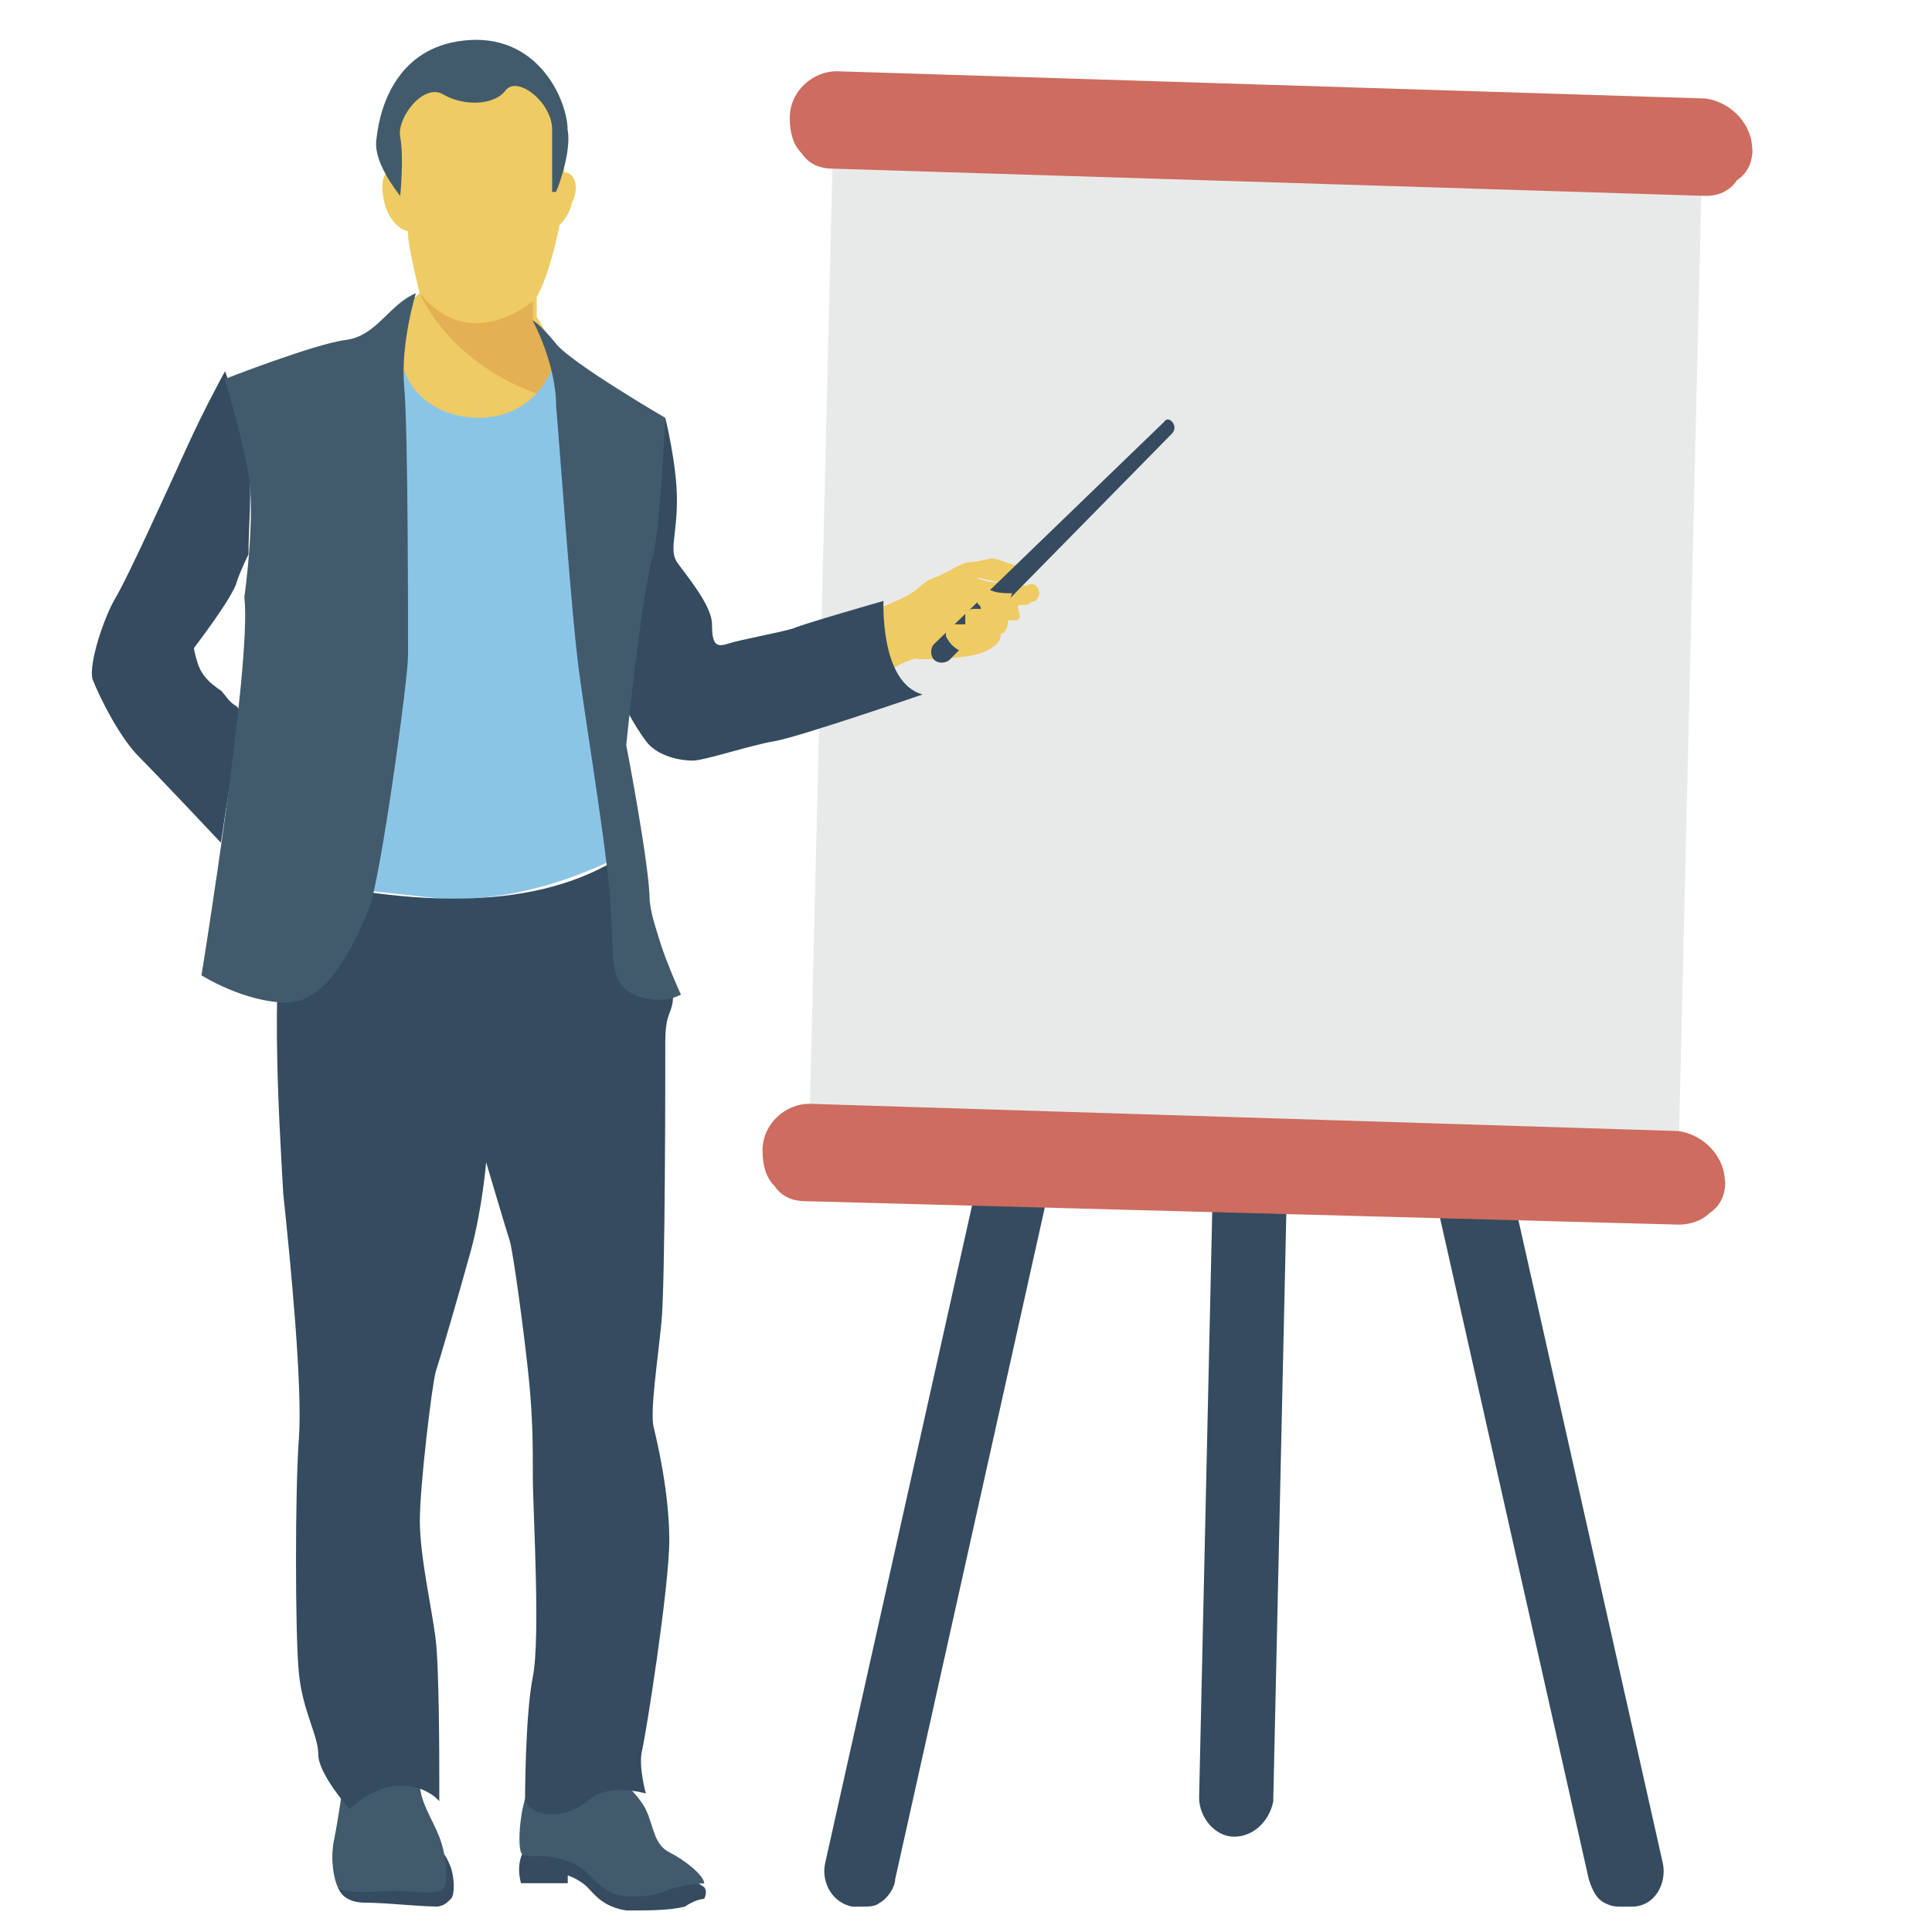 <?xml version="1.0" encoding="UTF-8"?>
<svg xmlns="http://www.w3.org/2000/svg" id="b" data-name="Layer 2" width="121.21" height="121.21" viewBox="0 0 121.21 121.21">
  <g id="c" data-name="Layer 1">
    <g id="d" data-name="Enhance">
      <g>
        <path d="m104.33,116.93l-10.76-47.92h-4.89l11,48.9c.24.73.49,1.22.98,1.47s.73.24,1.22.24h.49c1.47,0,2.2-1.47,1.96-2.69Z" style="fill: #354b5f;"></path>
        <path d="m62.52,68.76l-10.76,48.17c-.24,1.22.49,2.45,1.71,2.69h.49c.49,0,.98,0,1.22-.24.49-.24.98-.98.98-1.47l11-49.39h-4.65v.24Z" style="fill: #354b5f;"></path>
        <path d="m76.21,69.01l-.98,43.77c0,1.22.98,2.45,2.2,2.45h0c1.22,0,2.2-.98,2.45-2.2l.98-44.01h-4.65Z" style="fill: #354b5f;"></path>
      </g>
      <polygon points="52.25 9.35 106.77 10.82 105.31 72.43 50.78 70.72 52.25 9.35" style="fill: #e8eae9;"></polygon>
      <g>
        <path d="m109.95,9.35c0,.73-.24,1.47-.98,1.96-.49.73-1.22.98-1.96.98h0l-54.77-1.71c-.73,0-1.47-.24-1.96-.98-.49-.49-.73-1.22-.73-2.2,0-1.71,1.47-2.93,2.93-2.93l54.52,1.71c1.71.24,2.93,1.71,2.93,3.18Z" style="fill: #cd6c5f;"></path>
        <path d="m108.24,74.14c0,.73-.24,1.47-.98,1.96-.49.49-1.22.73-1.96.73h0l-54.77-1.47c-.73,0-1.47-.24-1.96-.98-.49-.49-.73-1.22-.73-2.2,0-1.71,1.47-2.93,2.93-2.93l54.52,1.71c1.71.24,2.93,1.71,2.93,3.18Z" style="fill: #cd6c5f;"></path>
      </g>
      <g>
        <path d="m35.87,12.77c-.24.98-.98,1.71-1.47,1.71-.49-.24-.73-.98-.49-1.96s.98-1.71,1.47-1.71c.73,0,.98.98.49,1.96Z" style="fill: #eecb63;"></path>
        <path d="m24.13,12.77c.24.98.98,1.71,1.47,1.71.73-.24.73-1.22.49-2.2-.24-.98-.98-1.71-1.47-1.71-.73.24-.73,1.22-.49,2.2Z" style="fill: #eecb63;"></path>
        <path d="m23.64,20.84l2.69-2.45s-.73-2.93-.73-3.67-1.71-5.13-.98-7.33c.73-2.2.49-3.91,4.16-4.16s4.4,1.22,5.62,2.45c1.22,1.47.98,5.87.98,6.6s-.73,4.65-1.71,6.36v1.22l2.69,4.65v4.65l-2.69.24-11.74-2.45,1.71-6.11Z" style="fill: #eecb63;"></path>
      </g>
      <path d="m36.36,24.51l-2.93-4.4v-1.22s-3.91,3.42-7.09-.49c0,0,2.2,5.62,10.27,7.09l-.24-.98Z" style="fill: #e3b053;"></path>
      <path d="m54.45,38.45s2.45-.98,2.69-1.22c.49-.24.73-.73,1.47-.98.73-.24,1.71-.98,2.2-.98s1.22-.24,1.47-.24,2.2.73,2.2.73c0,0,0,.98-.73.98-.24,0-2.2-.49-2.45-.49s.73.24.73.24c0,0,1.96.24,2.2.24h.24c.24-.24.73,0,.73.49h0q0,.24-.24.49c-.24,0-.49.24-.49.24h-.49c-.24,0,0,.49,0,.73s-.24.24-.24.24h-.49s0,.49-.24.73-.24,0-.24,0c0,0,.24.73-.98,1.22-.98.49-3.67.49-4.16.49-.49-.24-2.69,1.22-2.69,1.22l-.49-4.16Z" style="fill: #eecb63;"></path>
      <path d="m27.31,119.62c.49,0,.73-.24.98-.49.24-.24.24-1.22,0-1.96-.49-1.22-.49-.73-.49-.73l-6.6.24s-.24.98,0,1.71.98.98,1.71.98c1.22,0,3.42.24,4.4.24Z" style="fill: #354b5f;"></path>
      <path d="m21.44,112.53s-.24,1.71-.49,2.93c-.24,1.22,0,2.45.24,2.93.49.49,2.45.24,3.67.24s1.96.24,2.69,0c.73,0,.49-2.2,0-3.42s-1.22-2.2-1.22-3.42v-1.22l-4.89,1.96Z" style="fill: #425b6c;"></path>
      <path d="m43.45,117.91l.73.49s.24.24,0,.73c0,0-.49,0-1.22.49-.98.24-2.2.24-3.67.24-1.47-.24-1.96-.98-2.45-1.47s-1.22-.73-1.22-.73v.49h-2.93s-.49-1.47.49-2.45l.98-.98c.24,0,9.29,3.18,9.29,3.18Z" style="fill: #354b5f;"></path>
      <path d="m38.8,111.55s1.22.98,1.71,1.96.49,2.2,1.47,2.69,2.2,1.47,2.2,1.96c0,0-1.22,0-2.45.49-1.22.49-3.18.49-3.91-.24-.73-.49-1.22-1.47-2.45-1.71-1.22-.49-2.45,0-2.69-.49-.24-.73,0-3.42.73-4.4.98-.73,5.38-.24,5.38-.24Z" style="fill: #425b6c;"></path>
      <path d="m39.78,27.93l1.96-1.71s.73,2.93.73,5.13-.49,3.18,0,3.91,2.2,2.69,2.2,3.91.24,1.47.98,1.22,3.42-.73,4.16-.98c.49-.24,5.62-1.71,5.62-1.71,0,0-.24,5.13,2.45,5.87,0,0-7.82,2.69-9.29,2.93-1.47.24-4.4,1.22-5.13,1.22s-2.2-.24-2.93-1.22-1.71-2.69-1.71-3.42c.24-.73.98-15.16.98-15.16Z" style="fill: #354b5f;"></path>
      <path d="m39.54,53.36s-6.11,3.67-12.71,2.93c-6.6-.73-7.33-.73-7.33-.98s3.42-22.98,4.65-32.03h1.22c.73,1.96,2.69,2.93,4.65,2.93,2.2,0,3.91-1.22,4.65-3.18h.49l2.93,19.56,1.47,10.76Z" style="fill: #8bc5e6;"></path>
      <path d="m18.27,55.07c8.56,1.96,16.14,1.96,21.27-1.71,0,0,2.69,7.82,2.69,9.05s-.49.98-.49,2.93,0,15.16-.24,17.6c-.24,2.45-.73,5.62-.49,6.6s.98,4.16.98,7.09-1.47,12.22-1.71,13.2.24,2.69.24,2.69c0,0-2.45-.73-3.67.49-1.22.98-3.18,1.22-3.91,0,0,0,0-5.38.49-7.82.49-2.45,0-10.51,0-12.47s0-3.67-.24-6.11-.98-8.07-1.22-8.8c-.24-.73-1.47-4.89-1.47-4.89,0,0-.24,2.93-.98,5.62s-1.96,6.85-2.2,7.58c-.24.98-.98,7.09-.98,9.29s.73,5.38.98,7.33c.24,1.71.24,7.82.24,8.8v1.47s-.73-.98-2.45-.98-3.18,1.47-3.18,1.47c0,0-1.96-2.2-1.96-3.42s-.98-2.69-1.22-5.13c-.24-2.45-.24-11.49,0-14.67s-.49-10.76-.98-15.4c-.24-4.4-.98-15.16.49-19.8Z" style="fill: #354b5f;"></path>
      <path d="m33.42,20.11s1.47,2.69,1.47,5.38c.24,2.69.98,13.45,1.47,16.87.49,3.67,1.96,12.47,1.96,14.91.24,2.45-.24,4.4,1.47,5.13s2.93,0,2.93,0c0,0-1.71-3.67-1.96-5.87,0-2.2-1.47-9.78-1.47-9.78,0,0,.98-9.78,1.71-11.98.49-2.45.73-8.56.73-8.56,0,0-5.87-3.42-6.85-4.65-.98-1.22-1.47-1.47-1.47-1.47Z" style="fill: #425b6c;"></path>
      <g>
        <path d="m16.31,46.51c-.98.24-1.71,1.71-1.96,3.18-.24,1.47-.49,3.18-.49,3.18,0,0-3.91-4.16-5.13-5.38-1.22-1.22-2.45-3.67-2.93-4.89-.24-.98.73-3.91,1.47-5.13.73-1.22,3.18-6.6,4.4-9.29s2.45-4.89,2.45-4.89c0,0,1.22,3.18,1.47,5.87.24,1.47,0,3.91,0,5.62,0,0-.49.98-.73,1.71-.24.98-2.69,4.16-2.69,4.16,0,0,0,.24.24.98s.73,1.22,1.47,1.71c.24.24.49.73.98.98.98,1.22,1.47,2.2,1.47,2.2Z" style="fill: #354b5f;"></path>
        <path d="m73.03,26.47l-14.43,13.94c-.24.24-.24.73,0,.98s.73.24.98,0l13.94-14.18c.49-.49-.24-1.22-.49-.73Z" style="fill: #354b5f;"></path>
      </g>
      <path d="m60.32,40.89h.24c.73-.49,1.47-.98,1.96-1.71.49-.49.73-1.22.98-1.96-.49,0-.98,0-1.47-.24h-.49q-.24,0-.24.24v.49c0,.24.24.24.24.49h-.49c-.24,0-.49.24-.49.24v.73h-.98c-.24.24-.24.49-.24.73.24.49.49.73.98.98Z" style="fill: #eecb63;"></path>
      <g>
        <path d="m25.11,12.28s.24-2.45,0-3.67,1.47-3.42,2.69-2.69c1.22.73,3.18.73,3.91-.24.73-.98,2.93.73,2.93,2.45v3.91h.24c.24-.49.98-2.69.73-3.91,0-1.71-1.71-5.87-6.11-5.62s-5.62,3.91-5.87,6.11c-.24,1.22.73,2.69,1.47,3.67h0Z" style="fill: #425b6c;"></path>
        <path d="m26.09,18.4s-.98,3.18-.73,5.87.24,15.4.24,16.87-1.71,13.94-2.45,15.89c-.73,1.71-2.45,5.87-5.13,5.87s-5.38-1.71-5.38-1.71c0,0,3.18-19.56,2.69-23.72,0,0,.73-5.13.24-7.82-.49-2.69-1.47-5.87-1.47-5.87,0,0,5.62-2.2,7.58-2.45s2.69-2.2,4.4-2.93Z" style="fill: #425b6c;"></path>
      </g>
    </g>
  </g>
</svg>

